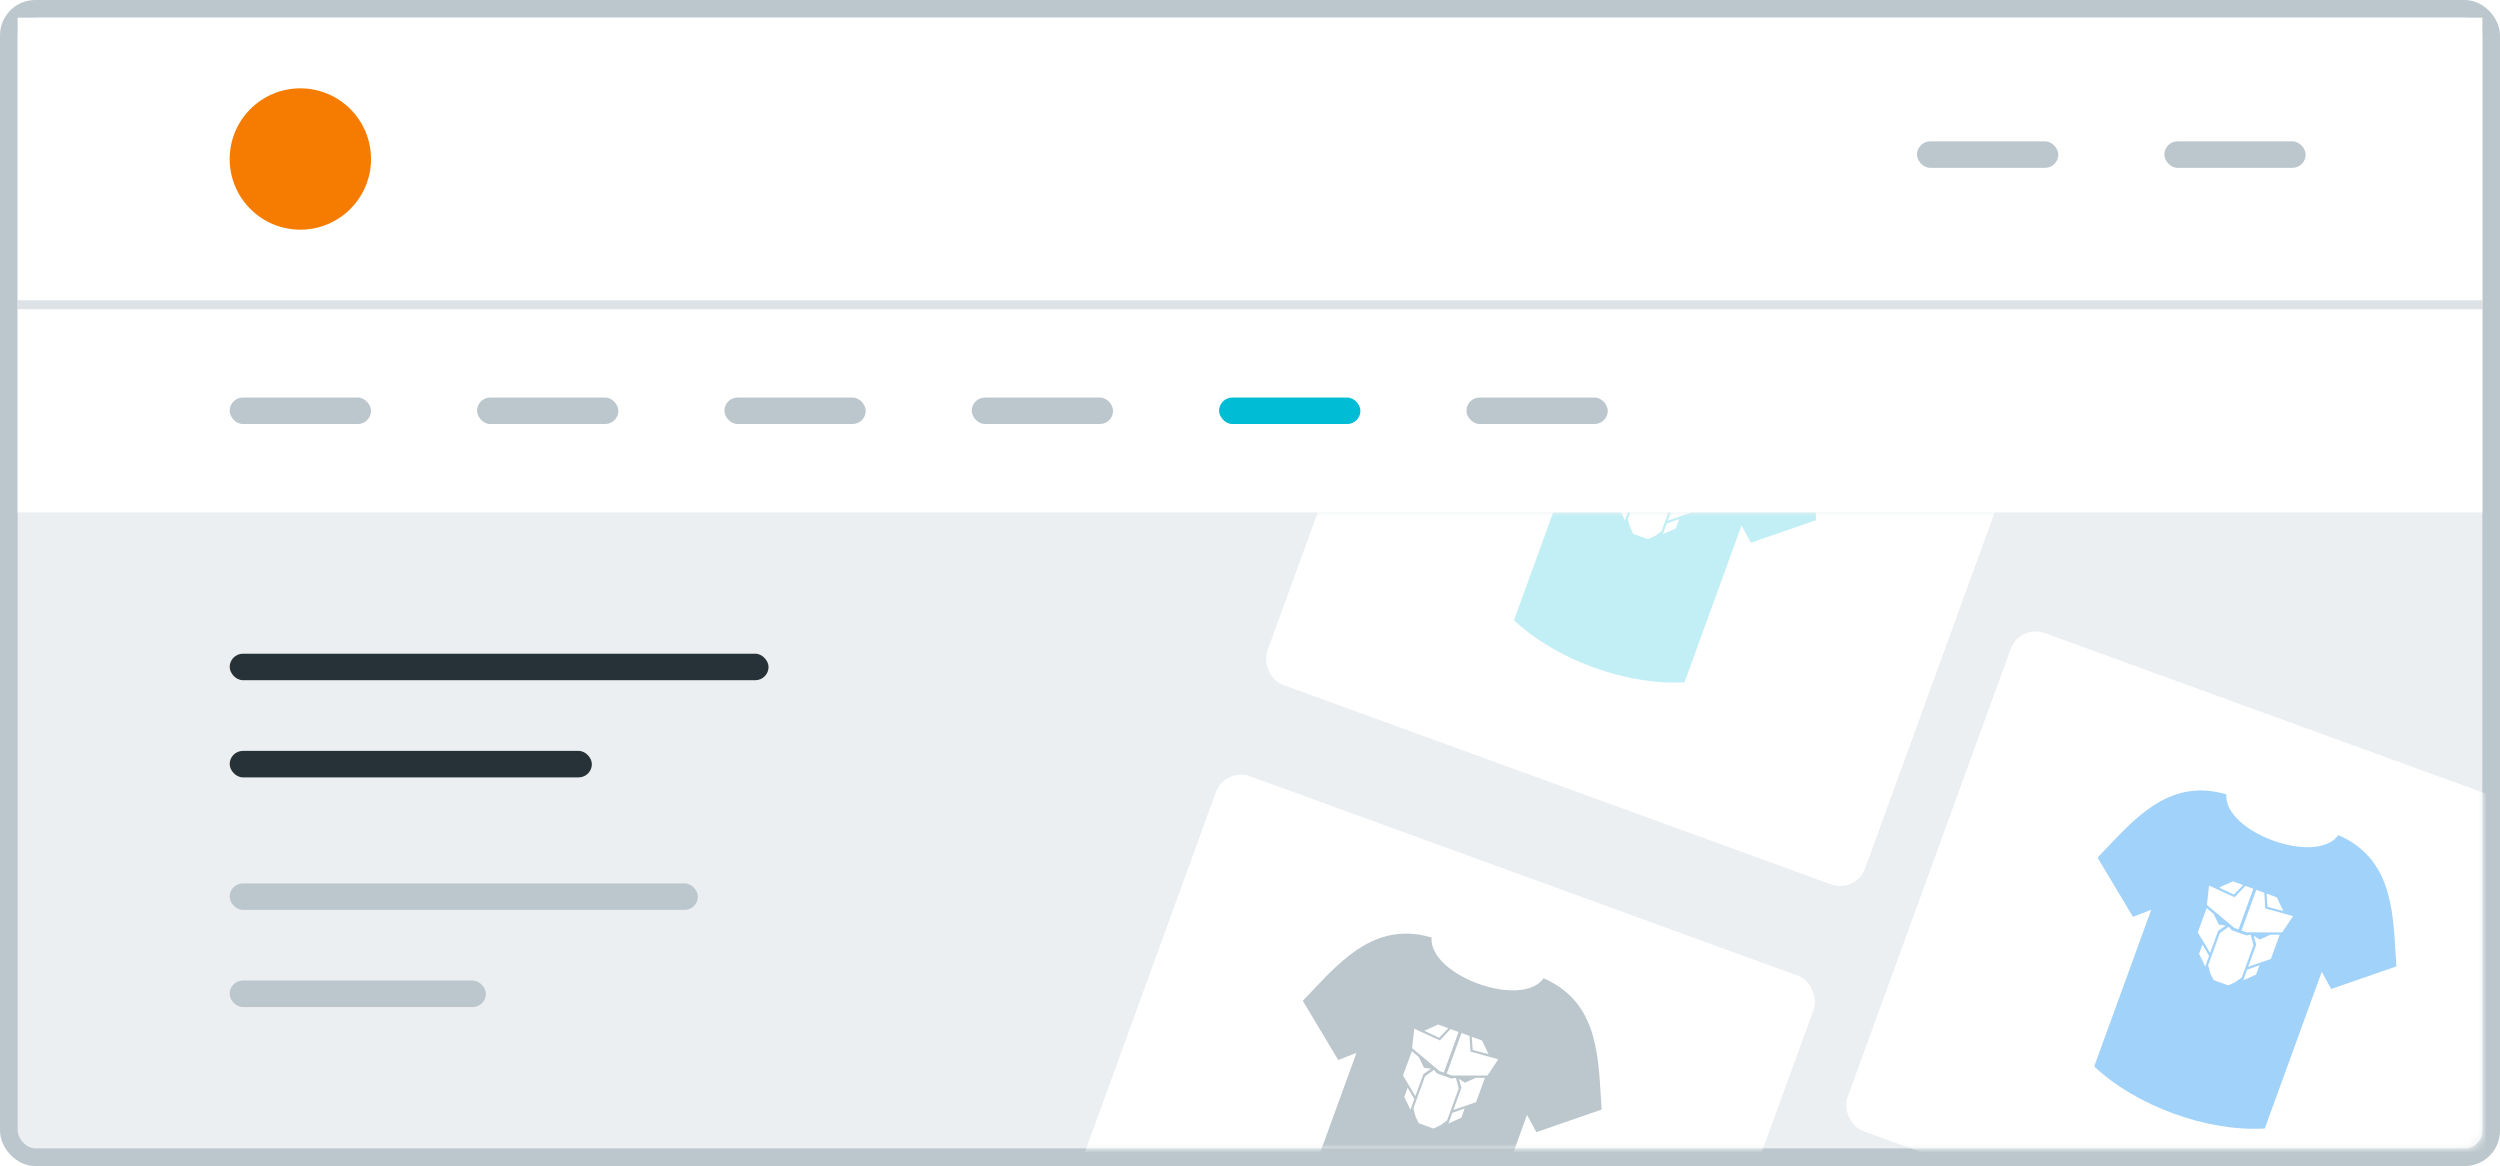 <svg width="283" height="132" viewBox="0 0 283 132" fill="none" xmlns="http://www.w3.org/2000/svg">
<rect x="1" y="1" width="281" height="130" rx="3" fill="#ECEFF1" stroke="#BBC7CD" stroke-width="2"/>
<mask id="mask0_1220_10844" style="mask-type:alpha" maskUnits="userSpaceOnUse" x="2" y="58" width="279" height="72">
<path d="M2 58H281V128C281 129.105 280.105 130 279 130H4C2.895 130 2 129.105 2 128V58Z" fill="white"/>
</mask>
<g mask="url(#mask0_1220_10844)">
<g filter="url(#filter0_d_1220_10844)">
<rect x="162.956" y="18.128" width="72" height="60" rx="3" transform="rotate(20 162.956 18.128)" fill="white"/>
</g>
<path fill-rule="evenodd" clip-rule="evenodd" d="M175.772 53.277C175.772 53.277 173.096 48.806 171.758 46.571C172.092 46.224 172.424 45.872 172.758 45.52C176.433 41.632 180.226 37.62 186.337 39.408C186.016 43.704 196.507 47.523 199.023 44.025C204.854 46.584 205.18 52.095 205.497 57.436C205.526 57.92 205.555 58.404 205.587 58.883C203.126 59.736 200.664 60.588 198.202 61.441C198.025 61.117 197.849 60.792 197.673 60.468C197.495 60.143 197.318 59.818 197.141 59.492L190.685 77.232C184.205 77.632 176.086 74.677 171.38 70.206L177.837 52.466C177.149 52.736 175.772 53.277 175.772 53.277ZM189.396 50.099L188.486 49.768L187.271 51.055L184.375 49.734L184.137 51.932L187.225 54.518L187.308 54.548L187.308 54.548L188.549 55L188.549 55L188.632 55.03L192.659 55.034L193.89 53.197L190.74 52.318L190.637 50.55L189.727 50.219L188.052 54.819L187.722 54.699L189.396 50.099ZM185.482 54.158L186.286 54.268L185.413 54.864L184.502 57.365L183.104 55.029L184.103 52.285L184.895 52.939L185.482 54.158ZM190.115 55.844L189.43 55.412L189.715 56.43L188.804 58.931L191.377 58.04L192.376 55.296L191.349 55.288L190.115 55.844ZM186.617 54.388L185.602 55.115L184.281 58.747L184.513 59.654L184.886 60.429L186.541 61.032L187.326 60.678L188.086 60.132L189.408 56.501L189.099 55.291L188.597 55.383L186.942 54.781L186.617 54.388ZM188.246 60.465L189.704 59.807L190.086 58.758L188.687 59.254L188.246 60.465ZM183.25 57.458L183.944 58.899L184.385 57.688L183.632 56.409L183.25 57.458ZM192.79 52.614L190.994 52.143L190.885 50.641L192.043 51.062L192.79 52.614ZM187.188 50.758L185.51 49.964L187.079 49.256L188.237 49.677L187.188 50.758Z" fill="#C2EFF5"/>
<g filter="url(#filter1_d_1220_10844)">
<rect x="228.641" y="68.64" width="72" height="60" rx="3" transform="rotate(20 228.641 68.64)" fill="white"/>
</g>
<path fill-rule="evenodd" clip-rule="evenodd" d="M241.457 103.789C241.457 103.789 238.781 99.318 237.444 97.082C237.777 96.736 238.109 96.384 238.443 96.031C242.119 92.144 245.912 88.132 252.022 89.92C251.702 94.216 262.192 98.035 264.708 94.537C270.539 97.096 270.866 102.607 271.182 107.948C271.211 108.432 271.24 108.916 271.273 109.395C268.811 110.248 266.349 111.1 263.887 111.953C263.711 111.629 263.534 111.304 263.358 110.98C263.181 110.655 263.004 110.33 262.827 110.004L256.37 127.744C249.891 128.144 241.771 125.189 237.065 120.718L243.522 102.978C242.834 103.248 241.457 103.789 241.457 103.789ZM255.081 100.611L254.171 100.28L252.956 101.567L250.061 100.246L249.823 102.444L252.91 105.03L252.993 105.06L252.993 105.06L254.234 105.512L254.234 105.512L254.317 105.542L258.344 105.546L259.575 103.709L256.425 102.83L256.322 101.062L255.412 100.731L253.738 105.331L253.407 105.211L255.081 100.611ZM251.167 104.67L251.971 104.78L251.098 105.376L250.187 107.877L248.789 105.541L249.788 102.797L250.581 103.451L251.167 104.67ZM255.801 106.356L255.115 105.924L255.4 106.942L254.49 109.443L257.063 108.552L258.061 105.808L257.034 105.8L255.801 106.356ZM252.302 104.9L251.287 105.627L249.966 109.259L250.198 110.166L250.571 110.941L252.226 111.544L253.011 111.19L253.772 110.644L255.093 107.013L254.784 105.803L254.282 105.895L252.627 105.293L252.302 104.9ZM253.932 110.976L255.389 110.319L255.771 109.27L254.372 109.766L253.932 110.976ZM248.936 107.97L249.629 109.411L250.07 108.2L249.318 106.921L248.936 107.97ZM258.476 103.126L256.679 102.655L256.57 101.153L257.728 101.574L258.476 103.126ZM252.874 101.27L251.195 100.476L252.764 99.768L253.923 100.189L252.874 101.27Z" fill="#A0D2FA"/>
<g filter="url(#filter2_d_1220_10844)">
<rect x="138.672" y="84.846" width="72" height="60" rx="3" transform="rotate(20 138.672 84.846)" fill="white"/>
</g>
<path fill-rule="evenodd" clip-rule="evenodd" d="M151.489 119.995C151.489 119.995 148.813 115.524 147.475 113.289C147.808 112.942 148.141 112.591 148.474 112.238C152.15 108.35 155.943 104.338 162.054 106.126C161.733 110.423 172.224 114.241 174.74 110.744C180.57 113.302 180.897 118.813 181.214 124.154C181.243 124.639 181.271 125.122 181.304 125.601C178.842 126.454 176.38 127.307 173.918 128.159C173.742 127.835 173.566 127.511 173.389 127.186C173.212 126.861 173.035 126.536 172.858 126.211L166.401 143.95C159.922 144.351 151.803 141.395 147.097 136.924L153.553 119.184C152.865 119.455 151.489 119.995 151.489 119.995ZM165.112 116.817L164.202 116.486L162.987 117.773L160.092 116.452L159.854 118.65L162.942 121.236L163.024 121.266L163.024 121.266L164.265 121.718L164.265 121.718L164.348 121.748L168.376 121.752L169.606 119.915L166.457 119.036L166.353 117.269L165.443 116.938L163.769 121.537L163.438 121.417L165.112 116.817ZM161.199 120.876L162.002 120.986L161.129 121.582L160.219 124.084L158.821 121.747L159.819 119.003L160.612 119.657L161.199 120.876ZM165.832 122.563L165.146 122.13L165.432 123.148L164.521 125.65L167.094 124.758L168.093 122.015L167.065 122.006L165.832 122.563ZM162.333 121.106L161.319 121.834L159.997 125.465L160.229 126.372L160.603 127.148L162.257 127.75L163.042 127.396L163.803 126.85L165.125 123.219L164.815 122.01L164.313 122.101L162.659 121.499L162.333 121.106ZM163.963 127.183L165.42 126.525L165.802 125.476L164.404 125.972L163.963 127.183ZM158.967 124.176L159.661 125.617L160.101 124.406L159.349 123.127L158.967 124.176ZM168.507 119.332L166.711 118.861L166.602 117.359L167.76 117.781L168.507 119.332ZM162.905 117.476L161.226 116.682L162.796 115.974L163.954 116.396L162.905 117.476Z" fill="#BBC7CD"/>
</g>
<rect x="2" y="2" width="279" height="32" fill="white"/>
<rect x="2" y="34" width="279" height="24" fill="white"/>
<rect opacity="0.5" x="2" y="34" width="279" height="1" fill="#BBC7CD"/>
<rect x="26" y="45" width="16" height="3" rx="1.5" fill="#BBC7CD"/>
<rect x="54" y="45" width="16" height="3" rx="1.5" fill="#BBC7CD"/>
<rect x="26" y="74" width="61" height="3" rx="1.5" fill="#263238"/>
<rect x="26" y="85" width="41" height="3" rx="1.5" fill="#263238"/>
<rect x="26" y="100" width="53" height="3" rx="1.5" fill="#BBC7CD"/>
<rect x="26" y="111" width="29" height="3" rx="1.5" fill="#BBC7CD"/>
<rect x="82" y="45" width="16" height="3" rx="1.5" fill="#BBC7CD"/>
<rect x="110" y="45" width="16" height="3" rx="1.5" fill="#BBC7CD"/>
<rect x="138" y="45" width="16" height="3" rx="1.5" fill="#00BCD4"/>
<rect x="166" y="45" width="16" height="3" rx="1.5" fill="#BBC7CD"/>
<rect x="217" y="16" width="16" height="3" rx="1.5" fill="#BBC7CD"/>
<rect x="245" y="16" width="16" height="3" rx="1.5" fill="#BBC7CD"/>
<circle cx="34" cy="18" r="8" fill="#F57C00"/>
<defs>
<filter id="filter0_d_1220_10844" x="141.279" y="18.972" width="90.49" height="83.318" filterUnits="userSpaceOnUse" color-interpolation-filters="sRGB">
<feFlood flood-opacity="0" result="BackgroundImageFix"/>
<feColorMatrix in="SourceAlpha" type="matrix" values="0 0 0 0 0 0 0 0 0 0 0 0 0 0 0 0 0 0 127 0" result="hardAlpha"/>
<feOffset dy="2"/>
<feGaussianBlur stdDeviation="1"/>
<feColorMatrix type="matrix" values="0 0 0 0 0 0 0 0 0 0 0 0 0 0 0 0 0 0 0.03 0"/>
<feBlend mode="normal" in2="BackgroundImageFix" result="effect1_dropShadow_1220_10844"/>
<feBlend mode="normal" in="SourceGraphic" in2="effect1_dropShadow_1220_10844" result="shape"/>
</filter>
<filter id="filter1_d_1220_10844" x="206.964" y="69.484" width="90.49" height="83.318" filterUnits="userSpaceOnUse" color-interpolation-filters="sRGB">
<feFlood flood-opacity="0" result="BackgroundImageFix"/>
<feColorMatrix in="SourceAlpha" type="matrix" values="0 0 0 0 0 0 0 0 0 0 0 0 0 0 0 0 0 0 127 0" result="hardAlpha"/>
<feOffset dy="2"/>
<feGaussianBlur stdDeviation="1"/>
<feColorMatrix type="matrix" values="0 0 0 0 0 0 0 0 0 0 0 0 0 0 0 0 0 0 0.03 0"/>
<feBlend mode="normal" in2="BackgroundImageFix" result="effect1_dropShadow_1220_10844"/>
<feBlend mode="normal" in="SourceGraphic" in2="effect1_dropShadow_1220_10844" result="shape"/>
</filter>
<filter id="filter2_d_1220_10844" x="116.995" y="85.69" width="90.49" height="83.318" filterUnits="userSpaceOnUse" color-interpolation-filters="sRGB">
<feFlood flood-opacity="0" result="BackgroundImageFix"/>
<feColorMatrix in="SourceAlpha" type="matrix" values="0 0 0 0 0 0 0 0 0 0 0 0 0 0 0 0 0 0 127 0" result="hardAlpha"/>
<feOffset dy="2"/>
<feGaussianBlur stdDeviation="1"/>
<feColorMatrix type="matrix" values="0 0 0 0 0 0 0 0 0 0 0 0 0 0 0 0 0 0 0.03 0"/>
<feBlend mode="normal" in2="BackgroundImageFix" result="effect1_dropShadow_1220_10844"/>
<feBlend mode="normal" in="SourceGraphic" in2="effect1_dropShadow_1220_10844" result="shape"/>
</filter>
</defs>
</svg>
